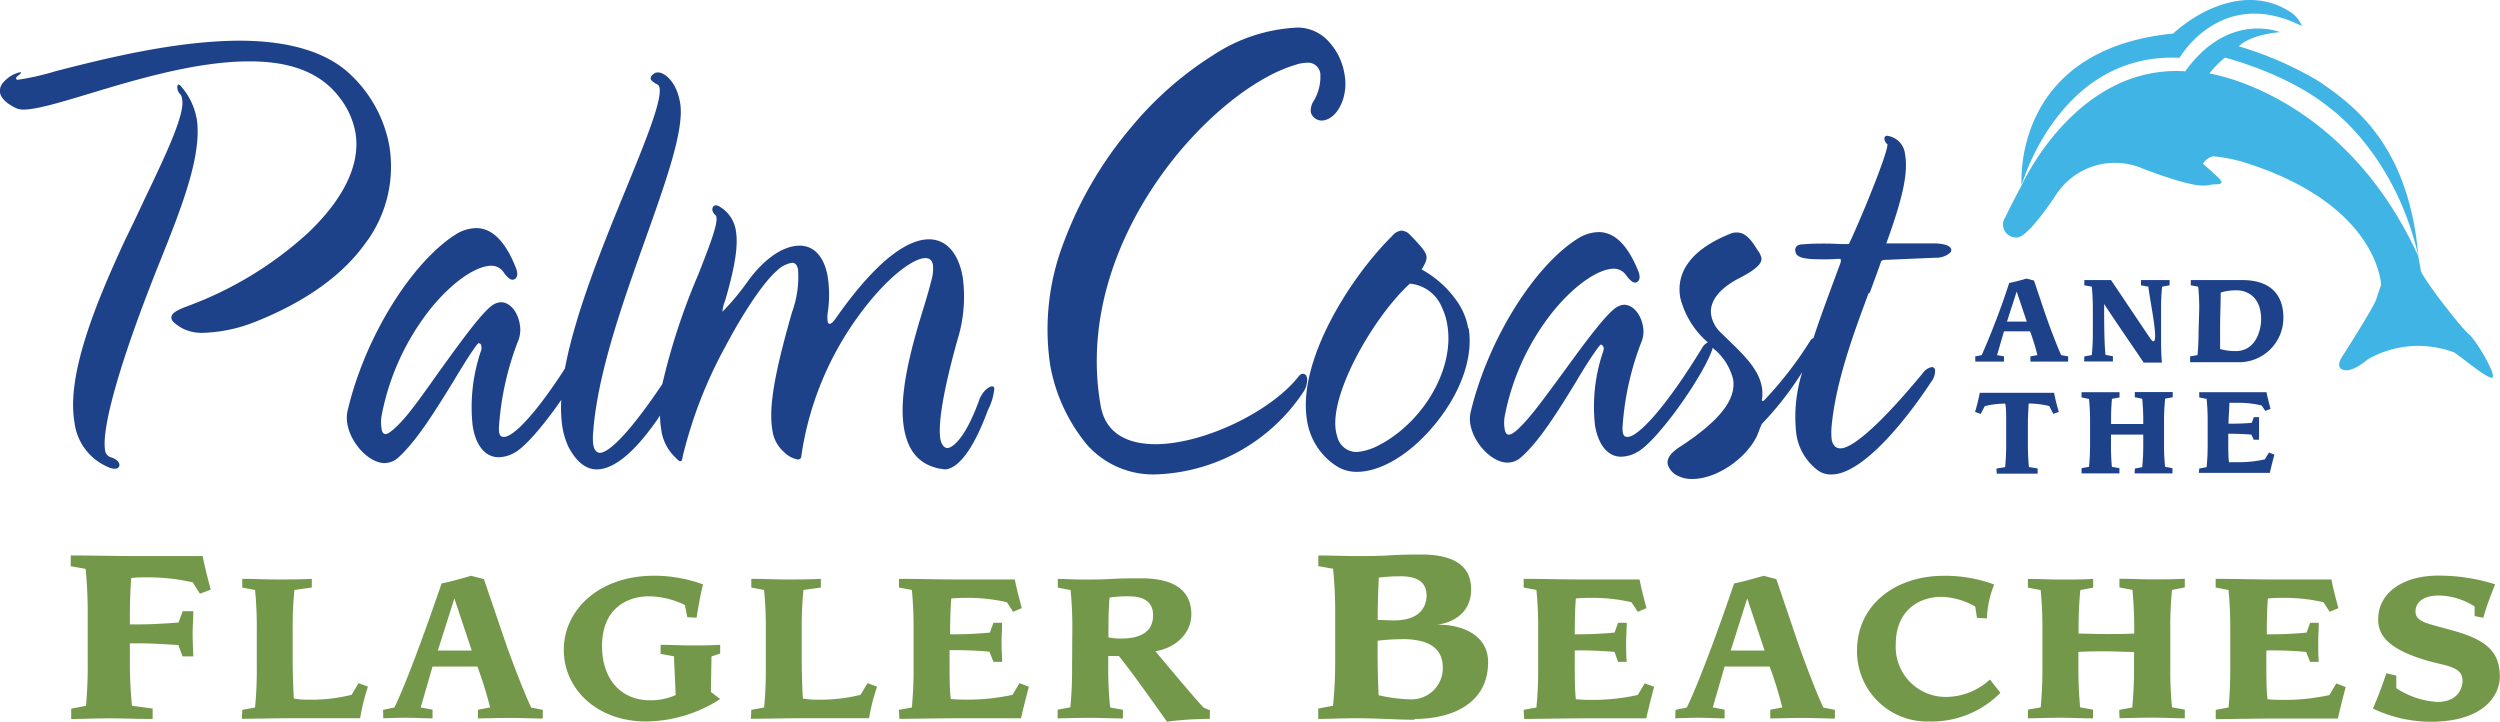 <svg xmlns="http://www.w3.org/2000/svg" viewBox="0 0 287.6 83.02"><defs><style>.a{fill:#40b4e5;}.b{fill:#73984a;}.c{fill:#1e428a;}</style></defs><title>logo</title><path d="M250 3.86C231.3 5.7 232.57 21.3 232.57 21.3s4.3-15.3 18.17-14.65c0 0 4.77-8.34 14.07-3.65a3.4 3.4 0 0 0-1.18-1.52C258.7-1.86 253 1.12 250 3.86" class="a"/><path d="M257.52 6.92zM251.33 8.2c-12.52-.75-18.75 13.1-18.75 13.1s-1.32 2.47-1.9 3.72a1.48 1.48 0 0 0 1.32 2.3c1.26.1 4.45-4.8 4.45-4.8a8.1 8.1 0 0 1 10.12-3.1c6.83 2.58 7.2 1.84 8 1.8s1.45 0 .57-.84-1.72-1.55-1.72-1.55a1.86 1.86 0 0 1 1.2-.85 18.3 18.3 0 0 1 3.67.73c15.4 4.88 15.63 14.08 15.63 14.08s-.25.66-.54 1.6-3.76 6.36-4 6.74-.65 1.33.4 1.46 2.6-1.25 2.6-1.25a11.7 11.7 0 0 1 9.94-.8c.68.4 3.88 3.12 4.4 2.9s-1.83-4.3-2.76-5.06-5.3-6.44-5.47-7.25q0-.12-.05-.3c-.08-.48-.17-1-.27-1.42-8.6-18.74-24-20.95-24-20.95a10 10 0 0 1 1.8-1.83s7.28 1.83 12.1 5.83c0 0 7.5 5.25 10.17 17.14-.14-1.1-.27-2.27-.27-2.27-1.57-10.87-7-15.14-11.25-18a40.05 40.05 0 0 0-9.17-4c.8-.82 2.64-1.46 4.74-1.63 0 0-5.95-2.46-10.93 4.55" class="a"/><path d="M259.46 7.68z" class="a"/><path d="M8.14 63.9c2.54 0 5 .07 7.6.07h7.58c.2 1.14.58 2.54.92 3.86L23 68.3l-.82-1.3a22.75 22.75 0 0 0-5.4-.58c-.57 0-1.13 0-1.68.08-.06.5-.16 2.6-.16 4.23v1.1H16c1.42 0 3.43-.12 4.54-.22l.48-1.3h1.22c0 .88-.08 1.73-.08 2.6s.05 1.72.08 2.6H21l-.48-1.3c-1.1-.08-3.1-.2-4.52-.2h-1.06v2a50.55 50.55 0 0 0 .24 5.18l2.38.32v1.2c-1.7 0-3.36-.07-5-.07-1.46 0-2.9.06-4.37.08v-1.2l1.7-.32a50.55 50.55 0 0 0 .2-5.18v-5.4a50.55 50.55 0 0 0-.24-5.18l-1.72-.3zM27.87 81.66l1.47-.27a42.6 42.6 0 0 0 .2-4.46v-4.62a42.4 42.4 0 0 0-.2-4.44l-1.47-.28v-1c1.33 0 2.65.07 4 .07s2.65 0 4-.07v1l-2 .28a42.4 42.4 0 0 0-.2 4.44v3.2c0 2 .06 3.58.13 4.85a9.13 9.13 0 0 0 1.65.13 19.08 19.08 0 0 0 5-.56l.8-1.34 1.08.4a23.33 23.33 0 0 0-.9 3.63h-6.8c-2.27 0-4.54.05-6.8.07zM44.07 81.66l1.3-.27c1.47-3 3.9-9.78 5.43-14.27 1.23-.25 2.3-.57 3.4-.88l1.47.38 2.14 6.28c1 3 2.64 7.15 3.3 8.5l1.33.26v1c-1.2 0-2.43-.07-3.63-.07s-2.56.04-3.83.06v-1l1.4-.27a45.18 45.18 0 0 0-1.46-4.7h-5.16l-1.36 4.7 1.36.26v1c-1 0-2.07-.07-3.1-.07-.85 0-1.7.04-2.57.06zm10.2-6.82l-2-6-1.9 6zM76 74.18c1.16 0 2.34.07 3.42.07s2.27 0 3.43-.07v1l-1 .34-.07 4.08 1.07.82A16 16 0 0 1 74.33 83c-5.62 0-9.47-3.7-9.47-8.25s4-8.52 10.4-8.52a16.36 16.36 0 0 1 5.62 1c-.27 1-.57 2.7-.75 3.83L79.07 71l-.28-1.4a9.67 9.67 0 0 0-4.15-1c-2.25 0-5.38 1.2-5.38 5.72 0 4.08 2.43 6.24 5.47 6.24a7.06 7.06 0 0 0 3-.6l-.2-4.46-1.54-.28zM86.43 81.66l1.47-.27a42.6 42.6 0 0 0 .2-4.46v-4.62a42.4 42.4 0 0 0-.2-4.44l-1.47-.28v-1c1.34 0 2.65.07 4 .07s2.65 0 4-.07v1l-2 .28a42.4 42.4 0 0 0-.2 4.44v3.2c0 2 .06 3.58.13 4.85a9.13 9.13 0 0 0 1.64.13 19.08 19.08 0 0 0 5-.56l.8-1.34 1.1.4a22.3 22.3 0 0 0-.92 3.63h-6.8c-2.27 0-4.54.05-6.8.07zM103.42 81.66l1.48-.27c.13-1.4.2-2.76.2-4.46v-4.62c0-1.7-.07-3.06-.2-4.44l-1.48-.28v-1c2.27 0 4.47.07 6.7.07h6.63c.18 1 .5 2.18.8 3.3l-1 .42-.72-1.1a19.8 19.8 0 0 0-4.83-.5 15.3 15.3 0 0 0-1.56.07c-.1 1-.14 2.88-.14 4.12h.68c1.22 0 2.95-.1 3.9-.2l.4-1.12h1c0 .77-.06 1.5-.06 2.24s.05 1.48.07 2.25h-1l-.47-1.17c-1-.1-2.68-.18-3.9-.18h-.68v1.5c0 1.25 0 3.15.14 4.12a15.3 15.3 0 0 0 1.55.07 23.67 23.67 0 0 0 5.55-.55l.8-1.34 1.08.42c-.34 1.27-.65 2.5-.9 3.62h-7c-2.33 0-4.67.05-7 .07zM123.36 72.32a42.6 42.6 0 0 0-.2-4.44l-1.47-.28v-1c1 0 1.9.07 2.87.07s2.2 0 3.33-.07 2.27-.07 3.4-.07c4.56 0 5.76 2 5.76 4.15s-1.77 3.86-4.13 4.24c1 1.2 4.76 5.7 5.56 6.5l.7.28v1a39.8 39.8 0 0 0-4.93.32c-1.68-2.36-4-5.65-5.53-7.55h-1.23v1.47a42.6 42.6 0 0 0 .22 4.45l1.47.26v1c-1.28 0-2.52-.07-3.75-.07s-2.5.04-3.76.06v-1l1.46-.27a42.8 42.8 0 0 0 .2-4.46zm4.15 1a7 7 0 0 0 1.44.14c2.3 0 3.7-.8 3.7-2.68 0-1.43-.9-2.18-2.8-2.18a13.92 13.92 0 0 0-2.2.14c-.08.75-.13 1.93-.13 3.26zM162.72 82.8c-1.16 0-2.35-.06-3.5-.1s-2.23-.07-3.2-.07c-1.44 0-2.9.06-4.37.08v-1.2l1.7-.32a50.55 50.55 0 0 0 .25-5.18v-5.4a50.55 50.55 0 0 0-.24-5.18l-1.7-.3v-1.23c1.47 0 2.92.07 4.35.07 1.28 0 2.55 0 3.8-.08s2.47-.1 3.66-.1c3.44 0 5.77 1.07 5.77 4s-2.4 3.92-4 4.08c2.8-.08 5.95 1.1 5.95 4.3 0 4.8-4.2 6.54-8.44 6.54M161 66.3a17.82 17.82 0 0 0-2.38.15c-.08 1.62-.13 3.25-.13 4.87.57 0 1.2.05 1.87.05 3.3 0 3.75-1.9 3.75-2.85 0-2-1.77-2.23-3.12-2.23m.32 7.24a24.36 24.36 0 0 0-2.83.18v1.4c0 1.62.04 3.26.12 4.87a18.23 18.23 0 0 0 3.55.47 3.6 3.6 0 0 0 3.83-3.63c0-2.16-1.45-3.3-4.73-3.3" class="b"/><path d="M175.28 81.66l1.47-.27a42.6 42.6 0 0 0 .2-4.46v-4.62a42.4 42.4 0 0 0-.2-4.44l-1.47-.28v-1c2.27 0 4.47.07 6.7.07h6.63c.2 1 .5 2.18.8 3.3l-1 .42-.73-1.1a19.66 19.66 0 0 0-4.82-.5 15.5 15.5 0 0 0-1.57.07c-.1 1-.13 2.88-.13 4.12h.68c1.22 0 2.94-.1 3.9-.2l.4-1.12h1c0 .77-.07 1.5-.07 2.24s0 1.48.07 2.25h-1l-.4-1.14c-1-.1-2.68-.18-3.9-.18h-.68v1.5c0 1.25 0 3.15.13 4.12a15.5 15.5 0 0 0 1.57.07 23.67 23.67 0 0 0 5.55-.56l.8-1.34 1.08.4c-.34 1.28-.65 2.5-.9 3.63h-7c-2.34 0-4.67.05-7.05.07zM192.75 81.66l1.3-.27c1.47-3 3.92-9.78 5.44-14.27 1.2-.25 2.3-.57 3.4-.88l1.46.38 2.13 6.28c1 3 2.62 7.15 3.28 8.5l1.33.26v1c-1.2 0-2.4-.07-3.6-.07s-2.58.04-3.84.06v-1l1.38-.27a42.9 42.9 0 0 0-1.45-4.7h-5.18l-1.36 4.7 1.36.26v1c-1 0-2.06-.07-3.08-.07-.86 0-1.73.04-2.6.06zM203 74.84l-2-6-1.9 6zM230.13 79.7a11.12 11.12 0 0 1-8.2 3.3 8.07 8.07 0 0 1-8.3-8.16c0-5.17 4.3-8.6 10-8.6a16.25 16.25 0 0 1 5.78 1 11.4 11.4 0 0 0-.83 3.9l-1.15-.06-.2-1.3a8.2 8.2 0 0 0-3.88-1.12c-2.6 0-5.26 1.58-5.26 5.44a5.75 5.75 0 0 0 6 6.07 7.5 7.5 0 0 0 4.83-2zM243.8 81.66l1.5-.27c.12-1.4.2-2.76.2-4.46V75c-1.07 0-2.14-.07-3.2-.07s-2.13 0-3.2.07v1.92c0 1.7.07 3.07.2 4.45l1.48.27v1c-1.27 0-2.52-.07-3.77-.07s-2.46.05-3.72.07v-1l1.47-.27c.13-1.38.2-2.75.2-4.45v-4.6c0-1.7-.07-3.06-.2-4.44l-1.47-.28v-1c1.26 0 2.5.07 3.73.07s2.5 0 3.78-.07v1l-1.48.28c-.13 1.38-.2 2.74-.2 4.44v.57c1.07 0 2.13.05 3.2.05s2.13 0 3.2-.06v-.58c0-1.7-.08-3.06-.2-4.44l-1.5-.28v-1c1.28 0 2.53.07 3.75.07s2.5 0 3.77-.07v1l-1.47.28a42.4 42.4 0 0 0-.2 4.44v4.62a42.6 42.6 0 0 0 .2 4.45l1.47.26v1c-1.27 0-2.52-.07-3.77-.07s-2.47.04-3.74.06zM254.9 81.66l1.47-.27c.13-1.4.2-2.76.2-4.46v-4.62c0-1.7-.07-3.06-.2-4.44l-1.48-.28v-1c2.26 0 4.46.07 6.68.07h6.64c.18 1 .5 2.18.8 3.3l-1 .42-.72-1.1a19.8 19.8 0 0 0-4.83-.5 15.3 15.3 0 0 0-1.56.07c-.1 1-.13 2.88-.13 4.12h.68c1.22 0 3-.1 3.9-.2l.4-1.12h1c0 .77-.06 1.5-.06 2.24s0 1.48.06 2.25h-1L265.3 75c-.95-.1-2.68-.18-3.9-.18h-.68v1.5c0 1.25 0 3.15.14 4.12a15.3 15.3 0 0 0 1.56.07 23.67 23.67 0 0 0 5.55-.55l.8-1.34 1.08.42c-.34 1.27-.65 2.5-.9 3.62h-7c-2.33 0-4.67.05-7.05.07zM275.67 77.72v1.45a9.6 9.6 0 0 0 4.72 1.58c2.53 0 2.9-1.8 2.9-2.4 0-1-.55-1.5-2.4-1.93-6.1-1.4-7.33-3.28-7.3-5.2 0-3 2.84-5.07 7.13-5a21.4 21.4 0 0 1 6.32 1c-.5 1.26-1 2.53-1.36 3.85l-1-.2v-1.1a7.8 7.8 0 0 0-4.1-1.26c-2.07 0-2.7 1-2.7 1.8s.5 1.2 2.12 1.63l2 .55c4.3 1.15 5.58 2.65 5.58 5.42 0 1.56-1.27 5.12-8 5.12a15.47 15.47 0 0 1-6.6-1.52 43 43 0 0 0 1.54-4.06z" class="b"/><path d="M22.6 13.54a7.58 7.58 0 0 0-1.6-3.4c-.1-.12-.3-.4-.43-.4a.14.14 0 0 0-.1 0 .64.64 0 0 0-.06.46 1.2 1.2 0 0 0 .32.64c.15.14.17.28.23.6.3 1.8-1.9 6.4-4.46 11.75q-1 2.15-2.13 4.46c-3.18 6.86-6.77 15.4-5.8 20.93a6.38 6.38 0 0 0 3.92 5.17 1.54 1.54 0 0 0 .76.17.5.5 0 0 0 .4-.17.43.43 0 0 0 .08-.35c-.05-.33-.45-.64-1-.8a.93.93 0 0 1-.64-.8c-.45-2.64 1.88-10.68 6.24-21.54 2.58-6.44 5-12.52 4.28-16.74M42.3 27.63a14.7 14.7 0 0 0 2.48-10.9 14.94 14.94 0 0 0-4.9-8.55c-2.7-2.3-6.83-3.48-12.25-3.5-7.58 0-16.1 2.2-21.2 3.5a30 30 0 0 1-4.4 1A.18.18 0 0 1 1.85 9c0-.1.15-.24.3-.35s.3-.25.23-.36A3.56 3.56 0 0 0 .42 9.44a1.44 1.44 0 0 0-.42 1.2c.1.64.72 1.25 1.84 1.8a2.2 2.2 0 0 0 .82.17c1.5 0 4.2-.8 7.6-1.83 5.53-1.67 12.4-3.73 18.47-3.72 4.8 0 8.17 1.35 10.27 4.08a9.32 9.32 0 0 1 1.88 4.05c.8 4.6-2.57 8.9-5.53 11.68a42.12 42.12 0 0 1-13.75 8.34c-1.26.47-2 .86-1.87 1.43.05.34.47.66 1.18 1.1a5 5 0 0 0 2.48.55 17.6 17.6 0 0 0 5.8-1.2c6-2.36 10.43-5.54 13.1-9.47M112.62 46.08c.42-1.14 1.18-1.63 1.5-1.63.1 0 .23 0 .27.27a7 7 0 0 1-.75 2.48c-2.88 7.83-5.26 6.74-5.26 6.74a2.9 2.9 0 0 1-.82-.16c-2-.57-3.15-2.1-3.56-4.5-.7-4 1-9.86 2.33-14.13.3-1 .6-2 .8-2.84a4.7 4.7 0 0 0 .2-1.8c-.1-.57-.35-.8-.86-.82-1.44 0-4.55 2.3-7.72 6.67a36.13 36.13 0 0 0-6.55 16c0 .2-.06.5-.42.5a3 3 0 0 1-1.58-.85 4 4 0 0 1-1.35-2.56c-.5-2.9.54-7.5 2.26-13.52a11.88 11.88 0 0 0 .7-4.9c-.06-.36-.23-.8-.68-.8a3.15 3.15 0 0 0-1.74.9c-1.5 1.28-3.8 4.67-6 8.84a51.37 51.37 0 0 0-4.85 12.53c-.06.36-.1.56-.27.56s-.4-.26-.62-.48a5.33 5.33 0 0 1-1.58-3.17 9.65 9.65 0 0 1-.14-1.6C74 50.68 71.22 54 68.64 54c-1.23 0-2.32-.86-3.23-2.56a8.9 8.9 0 0 1-.7-2.24 14.76 14.76 0 0 1-.14-3.2c-1.7 2.47-4 5.32-5.35 6.06a3.82 3.82 0 0 1-1.85.54c-1.54 0-2.65-1.34-3-3.65a20.07 20.07 0 0 1 1-8.7 1.1 1.1 0 0 0 0-.44c0-.2-.18-.33-.28-.33s-.06 0-.1.06l-.1.08c-.76 1-1.66 2.48-2.7 4.2-1.97 3.2-4.17 6.8-6.3 8.75a2.38 2.38 0 0 1-1.66.7c-1.76 0-3.88-2.24-4.27-4.5A3.82 3.82 0 0 1 40 47.2c2-8.5 7.46-17.2 12.6-20.34a4.6 4.6 0 0 1 2.18-.62c1.83 0 3.35 1.52 4.54 4.5.27.66.2 1 .07 1.2a.53.53 0 0 1-.46.24c-.35 0-.83-.6-1-.87a1.7 1.7 0 0 0-1.38-.74c-1.8 0-4.5 1.88-6.9 4.8a28.3 28.3 0 0 0-5.74 12.4 4.3 4.3 0 0 0 0 1.6c0 .2.14.57.44.57s1-.5 2.1-1.74 2.54-3.3 4.12-5.52c2.5-3.47 5.1-7.07 6.26-7.68a1.8 1.8 0 0 1 .82-.23c1 0 1.9 1.08 2.14 2.5a3.48 3.48 0 0 1-.1 1.73 33.54 33.54 0 0 0-2.3 10.26c0 .95.28 1 .6 1 .92 0 3.25-2.06 7-7.86 1.2-6.47 4.48-14.47 7.12-20.9 2.25-5.5 4-9.86 3.77-11.35a.55.55 0 0 0-.25-.43c-.33-.15-.75-.46-.78-.65a.6.6 0 0 1 .26-.5.85.85 0 0 1 .57-.24c.8 0 2.16 1.1 2.56 3.5.52 3-1.58 8.9-4 15.7-2.6 7.28-5.53 15.53-6 22.2a6.7 6.7 0 0 0 0 1.36c.1.63.37 1 .77 1 1.2 0 3.9-3 7.18-7.9a75.3 75.3 0 0 1 4.18-12.7c1.23-3.15 2.2-5.64 2.05-6.52a.56.56 0 0 0-.2-.3.9.9 0 0 1-.26-.46.55.55 0 0 1 .1-.45.38.38 0 0 1 .3-.14 1 1 0 0 1 .44.16 3.86 3.86 0 0 1 1.86 2.8c.27 1.58-.07 3.9-1.1 7.52-.07.24-.13.46-.2.64a4 4 0 0 0-.25 1.12A27.65 27.65 0 0 0 86 32.4c1.86-2.6 4.1-4.15 6-4.14 1.66 0 2.83 1.3 3.22 3.57a13.77 13.77 0 0 1 0 4.16 3.63 3.63 0 0 0 0 1c0 .13.1.26.2.26s.25 0 .65-.52c5.3-7.6 8.8-9.2 10.8-9.2s3.4 1.6 3.88 4.35a16.66 16.66 0 0 1-.58 7.14c-1.6 5.68-2.27 9.63-2 11.42.13.72.43 1.1.86 1.1 0 0 1.6 0 3.6-5.46M154.4 11.73a6 6 0 0 0 .26-3.26 7.12 7.12 0 0 0-1.77-3.65 4.83 4.83 0 0 0-3.6-1.65 19.2 19.2 0 0 0-9.8 3.22 39.6 39.6 0 0 0-9.38 8.28 44.28 44.28 0 0 0-7.7 13.12 27.85 27.85 0 0 0-1.6 14.2 19.84 19.84 0 0 0 4.23 9.16 10.16 10.16 0 0 0 8.07 3.42A21.22 21.22 0 0 0 150 45a2.54 2.54 0 0 0 .37-1.5c-.06-.3-.23-.5-.47-.5s-.4.14-.58.4c-3.32 4.1-11 7.7-16.4 7.7-2.52 0-5.67-.78-6.3-4.43-3.34-18.9 12.82-36.37 22.38-39.2a4.3 4.3 0 0 1 1.32-.25 1.42 1.42 0 0 1 1.57 1.26 5.44 5.44 0 0 1-.76 3.13 2 2 0 0 0-.33 1.33 1.32 1.32 0 0 0 1.24.93c.7 0 1.74-.56 2.35-2.13M168.9 37.74a7.7 7.7 0 0 0-1.23-3 12 12 0 0 0-4.12-3.74l.07-.12c.35-.6.56-1 .47-1.46s-.6-1.1-1.84-2.36a1.47 1.47 0 0 0-1-.53 1.52 1.52 0 0 0-1.08.6c-4.8 4.72-11 14.45-9.8 21.3a7.6 7.6 0 0 0 3.22 5.08 4.28 4.28 0 0 0 2.53.77c2.7 0 6.08-2 8.84-5.33 3.07-3.65 4.54-7.82 4-11.15M159 51a6.7 6.7 0 0 1-2.9 1 2.3 2.3 0 0 1-2.28-1.85c-1.36-4.14 4.17-13.7 8.37-17.52a4.42 4.42 0 0 1 3.7 2.76 7.23 7.23 0 0 1 .6 1.94c.86 4.83-2.44 10.84-7.5 13.7M215.1 33.67c.46-1.25.9-2.43 1.27-3.5.07-.2.16-.28.74-.28l2.2-.1c1.23-.05 2.5-.1 3.36-.14a2.45 2.45 0 0 0 1.7-.6.46.46 0 0 0 .1-.35c-.08-.44-.84-.7-2.08-.7H217c1.92-5.28 2.53-8.15 2.16-10.22a2.37 2.37 0 0 0-1.94-2.14.36.36 0 0 0-.37.08.46.46 0 0 0-.06.34.93.93 0 0 0 .34.54c.1.82-2.8 8-4.43 11.48h-.58c-.5 0-1.16-.06-2.16-.06-.76 0-1.6 0-2.43.08-.45 0-.76.1-.9.3a.7.7 0 0 0-.08.57c.1.62.92.86 2.88.86h.92c.4 0 .85-.05 1.38-.05a.64.64 0 0 1 0 .46l-.74 2c-.87 2.36-1.7 4.6-2.37 6.65a.8.8 0 0 0-.4.36A43.24 43.24 0 0 1 203 46a.33.33 0 0 1-.2.13.16.16 0 0 1-.12-.1 4.32 4.32 0 0 0 0-1.53c-.36-2-2-3.6-3.9-5.44l-.72-.7a3.7 3.7 0 0 1-1.2-2.08c-.27-1.57.9-3.1 3.32-4.33 1.8-.93 2.57-1.64 2.45-2.3a2.2 2.2 0 0 0-.42-.85c-.07-.12-.16-.24-.24-.37-.73-1.16-1.38-1.68-2.12-1.68a1.67 1.67 0 0 0-.82.15c-4.3 1.73-6.27 4.27-5.73 7.36a10 10 0 0 0 3.17 5.13 1.4 1.4 0 0 0-.62.57c-4.34 7.12-7.45 10.3-8.6 10.3-.33 0-.58-.07-.6-1a32.87 32.87 0 0 1 2.25-10.1 3.2 3.2 0 0 0 .1-1.66c-.25-1.38-1.17-2.44-2.14-2.44a1.67 1.67 0 0 0-.8.24c-1.16.6-3.74 4.13-6.24 7.56-1.6 2.18-3.1 4.24-4.13 5.4S174 50 173.57 50c-.23 0-.4-.2-.46-.58a4.2 4.2 0 0 1 0-1.57 27.63 27.63 0 0 1 5.7-12.2c2.38-2.87 5.08-4.74 6.86-4.74a1.73 1.73 0 0 1 1.4.75c.18.26.66.85 1 .85a.53.53 0 0 0 .44-.24c.12-.17.2-.52-.08-1.17-1.2-2.93-2.7-4.4-4.52-4.4a4.64 4.64 0 0 0-2.16.6c-5.13 3.06-10.52 11.66-12.54 20a3.63 3.63 0 0 0-.06 1.52c.4 2.23 2.5 4.4 4.28 4.4a2.38 2.38 0 0 0 1.63-.68c2.13-1.9 4.32-5.48 6.25-8.62 1-1.7 1.93-3.15 2.68-4.13l.1-.1s.07-.05.1-.05.25.14.3.35a1.13 1.13 0 0 1-.06.44 19.58 19.58 0 0 0-.94 8.53c.4 2.28 1.5 3.58 3 3.58a3.85 3.85 0 0 0 1.85-.53c2.27-1.2 7.44-8.5 8.6-11.7a.75.75 0 0 0 .07-.3 6.62 6.62 0 0 1 2.36 3.6c.4 2.3-1.5 4.77-6 7.72-1.13.7-1.64 1.4-1.52 2.07a2.16 2.16 0 0 0 .86 1.17 3.52 3.52 0 0 0 2 .53c2.7 0 6.08-2.25 7.4-4.92.08-.2.18-.46.28-.72a7.38 7.38 0 0 1 .3-.7 37.18 37.18 0 0 0 4.64-5.95 17.15 17.15 0 0 0-.68 7.14 6.37 6.37 0 0 0 2.4 4.1 2.47 2.47 0 0 0 1.66.53c3.32 0 8.1-5.54 11.5-10.72a2 2 0 0 0 .4-1.3.4.4 0 0 0-.33-.34 1.66 1.66 0 0 0-1.08.7c-4.6 5.58-8 8.66-9.48 8.66-.53 0-.87-.35-1-1a7.64 7.64 0 0 1 0-1.65c.5-5.14 2.57-10.7 4.23-15.17" class="c"/><path d="M227.23 41l.75-.15a88.63 88.63 0 0 0 3.16-8.3c.7-.13 1.34-.32 2-.5l.85.22 1.23 3.65c.6 1.77 1.53 4.15 1.9 4.93l.8.15v.6c-.7 0-1.42 0-2.12 0s-1.48 0-2.22 0V41l.8-.15a23.8 23.8 0 0 0-.84-2.73h-3l-.8 2.73.8.15v.6c-.6 0-1.2 0-1.8 0s-1 0-1.5 0zm5.93-4L232 33.54 230.88 37zM239.78 41l.86-.15a25.34 25.34 0 0 0 .12-2.6v-2.7a25 25 0 0 0-.12-2.57l-.86-.16v-.6c.52 0 1 0 1.53 0s1 0 1.54 0c1.45 2.14 3.06 4.56 4.46 6.63s0-4.23-.16-5.87l-.85-.16v-.6c.54 0 1.1 0 1.65 0s1.1 0 1.64 0v.6l-.86.16a25 25 0 0 0-.12 2.58v2.68c0 1.4 0 2.55.1 3.47-.3 0-.66 0-1 0s-.73 0-1.1 0c-1.55-2.3-3.1-4.52-4.55-6.74 0 1.86 0 4.2.15 5.85l.86.16v.6c-.55 0-1.1 0-1.65 0s-1.1 0-1.66 0zM253 35.56a25 25 0 0 0-.12-2.58l-.85-.16v-.6c.64 0 1.28 0 1.92 0s1.34 0 2 0 1.4 0 2 0c3.37 0 4.73 1.82 4.73 4.3a5.1 5.1 0 0 1-5 5.15c-.52 0-1.15 0-1.8 0s-1.35 0-2 0-1.3 0-1.93 0V41l.85-.15a25.34 25.34 0 0 0 .12-2.6zm2.44 4.6a6.5 6.5 0 0 0 1.75.23c2.35 0 2.93-2.46 2.93-3.66 0-2.66-1.7-3.33-2.8-3.33a6.17 6.17 0 0 0-1.85.25c0 1.33-.07 2.7-.07 4.07 0 .8 0 1.62 0 2.43" class="c"/><path d="M229.67 53.9l1-.16a25.14 25.14 0 0 0 .12-2.58v-2.62c0-.8 0-1.57-.1-2.1a2.1 2.1 0 0 0-.36 0 10 10 0 0 0-2 .28l-.47.9-.65-.23a21.83 21.83 0 0 0 .54-2.2h8.55a21.83 21.83 0 0 0 .55 2.2l-.64.22-.47-.9a9.9 9.9 0 0 0-2-.28 2.2 2.2 0 0 0-.37 0c0 .53-.08 1.3-.08 2.1v2.62a25.14 25.14 0 0 0 .12 2.58l1 .16v.6c-.78 0-1.54 0-2.36 0s-1.57 0-2.34 0zM245.6 53.9l.84-.16a25.14 25.14 0 0 0 .12-2.58V50c-.62 0-1.24 0-1.86 0s-1.23 0-1.85 0v1.12a25.33 25.33 0 0 0 .1 2.58l.87.16v.6c-.74 0-1.46 0-2.2 0s-1.42 0-2.16 0v-.6l.86-.16a25.14 25.14 0 0 0 .12-2.58v-2.65a25 25 0 0 0-.12-2.58l-.86-.17v-.6c.74 0 1.46 0 2.17 0s1.45 0 2.2 0v.6l-.87.16a25.2 25.2 0 0 0-.1 2.57v.33c.6 0 1.22 0 1.84 0s1.24 0 1.86 0v-.33a25 25 0 0 0-.12-2.58l-.85-.17v-.6c.72 0 1.45 0 2.16 0s1.45 0 2.2 0v.6l-.87.16a25 25 0 0 0-.13 2.57v2.7a25.14 25.14 0 0 0 .12 2.57l.85.16v.6c-.74 0-1.47 0-2.2 0s-1.43 0-2.16 0zM253 53.9l.85-.16a25.14 25.14 0 0 0 .12-2.58v-2.7a25 25 0 0 0-.12-2.57l-.85-.17v-.6c1.3 0 2.6 0 3.88 0h3.86c.1.56.3 1.26.46 1.92l-.6.23-.43-.63a11.35 11.35 0 0 0-2.8-.3c-.34 0-.6 0-.9 0 0 .58-.1 1.7-.1 2.4h.4c.72 0 1.72-.04 2.27-.1l.24-.65h.6c0 .44 0 .86 0 1.3s0 .86 0 1.3h-.6L259 50c-.55-.05-1.55-.1-2.26-.1h-.4v.87c0 .72 0 1.83.08 2.4.3 0 .57 0 .9 0a13.42 13.42 0 0 0 3.23-.33l.47-.78.63.24c-.2.73-.38 1.45-.53 2.1h-4.07c-1.35 0-2.7 0-4.1 0z" class="c"/></svg>